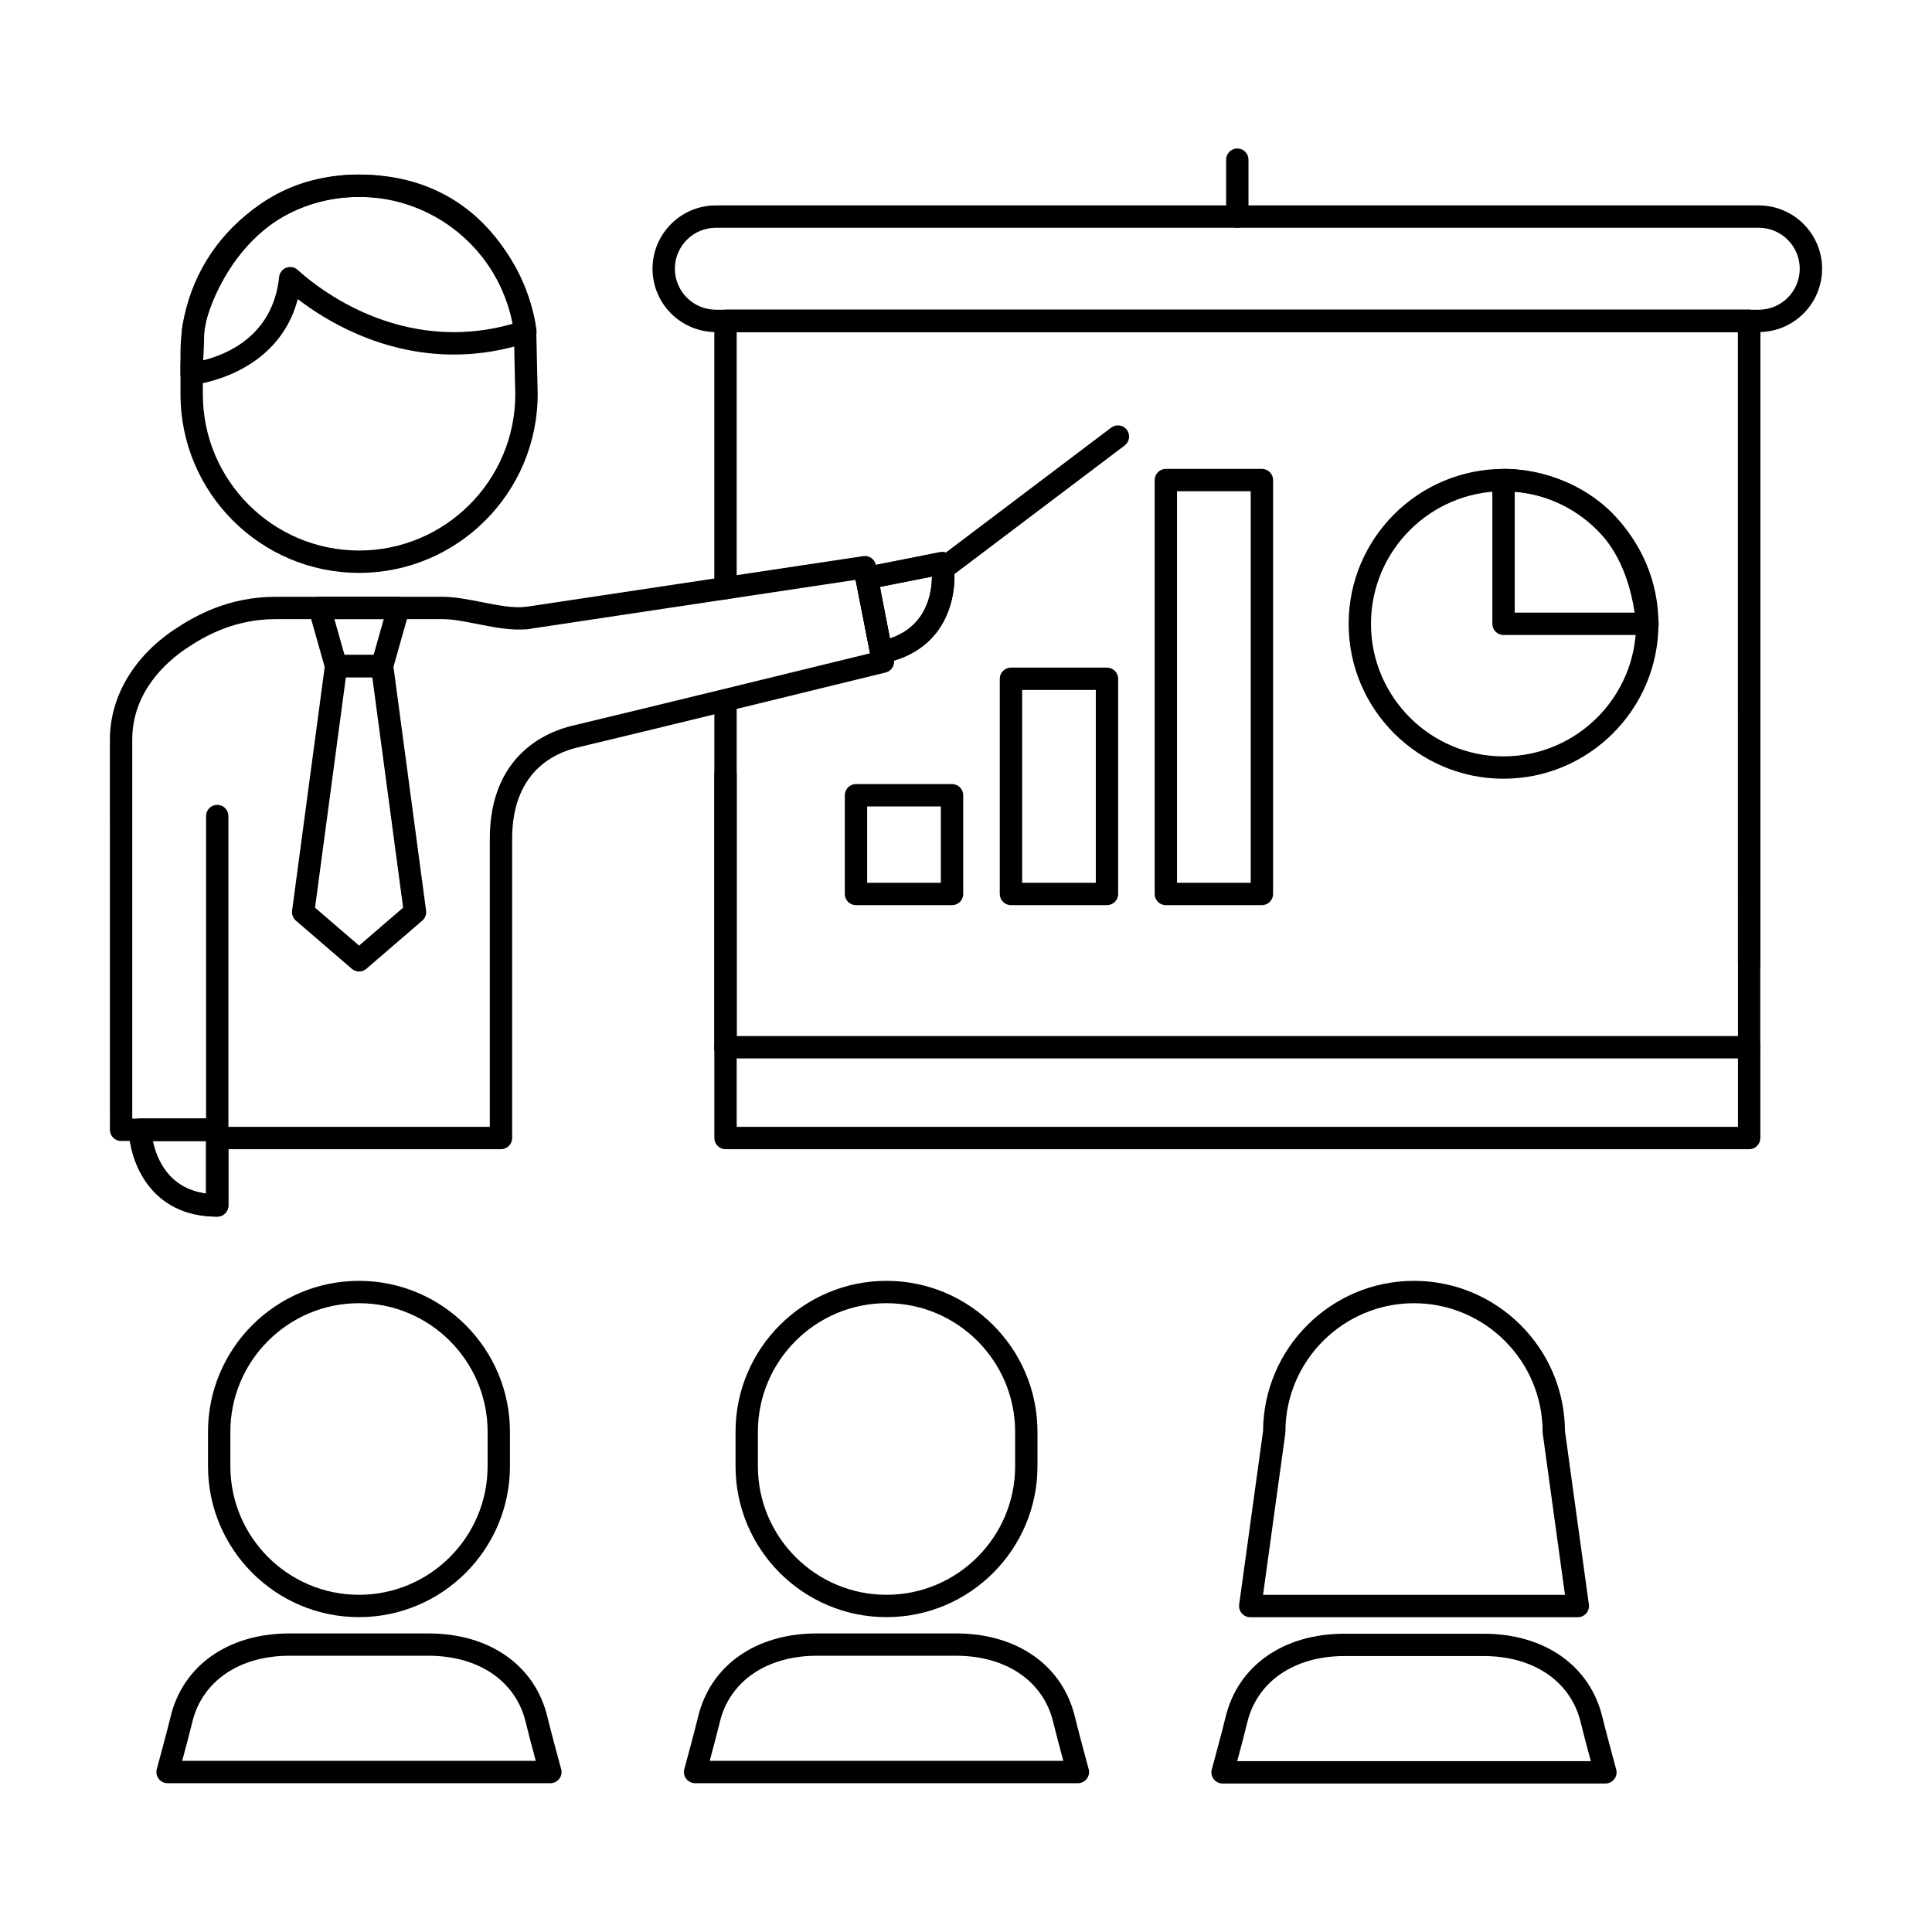 <?xml version="1.0" encoding="UTF-8"?>
<!-- Uploaded to: ICON Repo, www.svgrepo.com, Generator: ICON Repo Mixer Tools -->
<svg fill="#000000" width="800px" height="800px" version="1.1" viewBox="144 144 512 512" xmlns="http://www.w3.org/2000/svg">
 <g>
  <path d="m239.13 572.56c-22.059 0-40.004-17.945-40.004-40.004v-9.105c0-22.062 17.945-40.012 40.004-40.012 22.062 0 40.012 17.949 40.012 40.012v9.105c0 22.059-17.949 40.004-40.012 40.004zm0-83.199c-18.793 0-34.082 15.293-34.082 34.09v9.105c0 18.793 15.289 34.082 34.082 34.082 18.797 0 34.09-15.289 34.09-34.082v-9.105c0-18.797-15.293-34.09-34.09-34.09z"/>
  <path d="m289.86 616.57h-101.45c-0.922 0-1.793-0.43-2.356-1.164s-0.746-1.688-0.504-2.574c0-0.004 2.828-10.398 3.625-13.746 3.234-13.699 15.309-22.207 31.512-22.207h36.883c16.211 0 28.289 8.516 31.523 22.219 0.789 3.348 3.617 13.734 3.617 13.738 0.246 0.895 0.059 1.844-0.504 2.574-0.559 0.73-1.434 1.16-2.352 1.16zm-97.578-5.926h93.703c-0.906-3.371-2.168-8.117-2.656-10.191-2.57-10.895-12.441-17.66-25.754-17.66h-36.883c-13.305 0-23.172 6.766-25.746 17.656-0.496 2.078-1.754 6.824-2.664 10.195z"/>
  <path d="m429.65 616.57h-101.44c-0.922 0-1.793-0.43-2.356-1.164-0.566-0.734-0.746-1.688-0.504-2.574 0-0.004 2.836-10.395 3.621-13.742 3.238-13.707 15.312-22.215 31.516-22.215h36.891c16.207 0 28.277 8.516 31.516 22.219 0.797 3.344 3.617 13.738 3.617 13.742 0.246 0.895 0.055 1.844-0.504 2.574-0.562 0.73-1.434 1.16-2.359 1.16zm-97.57-5.926h93.707c-0.906-3.371-2.164-8.113-2.656-10.184-2.574-10.902-12.441-17.668-25.754-17.668h-36.891c-13.305 0-23.172 6.766-25.746 17.656-0.484 2.074-1.75 6.824-2.66 10.195z"/>
  <path d="m378.93 572.56c-22.059 0-40.004-17.945-40.004-40.004v-9.105c0-22.062 17.945-40.012 40.004-40.012 22.062 0 40.012 17.949 40.012 40.012v9.105c0 22.059-17.949 40.004-40.012 40.004zm0-83.199c-18.793 0-34.082 15.293-34.082 34.09v9.105c0 18.793 15.289 34.082 34.082 34.082 18.797 0 34.09-15.289 34.09-34.082v-9.105c0-18.797-15.293-34.09-34.09-34.09z"/>
  <path d="m569.45 616.65h-101.45c-0.922 0-1.793-0.43-2.356-1.164-0.566-0.734-0.746-1.688-0.504-2.574 0-0.004 2.836-10.391 3.613-13.73 3.254-13.719 15.332-22.227 31.52-22.227h36.891c16.207 0 28.277 8.516 31.516 22.227 0.797 3.336 3.625 13.73 3.625 13.73 0.246 0.895 0.059 1.844-0.504 2.574-0.555 0.73-1.43 1.164-2.352 1.164zm-97.578-5.926h93.711c-0.906-3.371-2.168-8.109-2.66-10.176-2.574-10.906-12.441-17.676-25.754-17.676h-36.891c-13.297 0-23.164 6.769-25.754 17.664-0.484 2.07-1.742 6.812-2.652 10.188z"/>
  <path d="m562.13 572.58h-86.805c-0.855 0-1.672-0.371-2.231-1.016-0.566-0.648-0.816-1.504-0.703-2.356l6.336-45.965c0.109-21.969 18.016-39.805 39.996-39.805 21.992 0 39.902 17.84 40.012 39.805l6.332 45.965c0.113 0.848-0.137 1.707-0.703 2.356-0.562 0.645-1.379 1.016-2.234 1.016zm-83.41-5.922h80.012l-5.894-42.793c-0.02-0.133-0.027-0.27-0.027-0.406 0-18.797-15.293-34.09-34.09-34.09-18.789 0-34.074 15.293-34.074 34.09 0 0.133-0.008 0.27-0.027 0.406z"/>
  <path d="m542.45 350.37c-22.633 0-41.047-18.414-41.047-41.047 0-22.637 18.414-41.055 41.047-41.055 22.637 0 41.055 18.418 41.055 41.055-0.004 22.633-18.422 41.047-41.055 41.047zm0-76.18c-19.363 0-35.125 15.758-35.125 35.133 0 19.363 15.754 35.125 35.125 35.125 19.367 0 35.133-15.754 35.133-35.125-0.008-19.371-15.766-35.133-35.133-35.133z"/>
  <path d="m580.62 312.28c-0.02 0.004-0.047 0.004-0.078 0h-38.094c-1.637 0-2.961-1.328-2.961-2.961v-38.094c0-1.582 1.262-2.891 2.848-2.957l0.52-0.008c3.731 0 36.426 1.129 40.566 40.09 0.105 0.301 0.16 0.629 0.16 0.969 0 1.633-1.324 2.961-2.961 2.961zm-35.207-5.926h31.781c-4.031-26.957-23.715-31.387-31.781-32.059z"/>
  <path d="m478.42 383.88h-25.457c-1.637 0-2.961-1.328-2.961-2.961v-109.7c0-1.637 1.328-2.961 2.961-2.961h25.457c1.637 0 2.961 1.328 2.961 2.961v109.69c0 1.637-1.328 2.965-2.961 2.965zm-22.5-5.926h19.531v-103.77h-19.531z"/>
  <path d="m437.36 383.87h-25.449c-1.637 0-2.961-1.328-2.961-2.961v-57.023c0-1.637 1.328-2.961 2.961-2.961h25.449c1.637 0 2.961 1.328 2.961 2.961v57.023c0 1.633-1.324 2.961-2.961 2.961zm-22.484-5.926h19.523v-51.098h-19.523z"/>
  <path d="m396.3 383.88h-25.457c-1.637 0-2.961-1.328-2.961-2.961v-26.168c0-1.637 1.328-2.961 2.961-2.961h25.457c1.637 0 2.961 1.328 2.961 2.961v26.168c0 1.633-1.328 2.961-2.961 2.961zm-22.5-5.926h19.531v-20.242h-19.531z"/>
  <path d="m276.77 448.55h-75.199c-1.637 0-2.961-1.328-2.961-2.961 0-1.637 1.328-2.961 2.961-2.961h72.234v-76.336c0-22.352 15.262-28.395 21.82-29.957 17.547-4.18 66.781-16.23 78.934-19.203l-3.727-19.477-86.867 13.062c-1.609 0.242-3.125-0.871-3.367-2.488-0.25-1.617 0.867-3.125 2.488-3.367l89.684-13.484c1.562-0.23 3.051 0.809 3.348 2.375l4.789 25.031c0.297 1.547-0.672 3.059-2.203 3.434-0.617 0.148-61.699 15.125-81.707 19.883-6.453 1.535-17.273 6.719-17.273 24.195v79.293c0.008 1.633-1.32 2.961-2.953 2.961z"/>
  <path d="m201.57 466.42c-18.012 0-23.184-15-23.406-22.93-0.02-0.797 0.281-1.57 0.836-2.144 0.562-0.578 1.328-0.902 2.125-0.902h20.441c1.637 0 2.961 1.328 2.961 2.961v20.047c0.008 1.641-1.32 2.969-2.957 2.969zm-17.074-20.051c0.938 4.527 4.023 12.605 14.113 13.938v-13.938z"/>
  <path d="m201.57 466.42c-18.012 0-23.184-15-23.406-22.93-0.02-0.797 0.281-1.57 0.836-2.144 0.562-0.578 1.328-0.902 2.125-0.902h20.441c1.637 0 2.961 1.328 2.961 2.961v20.047c0.008 1.641-1.32 2.969-2.957 2.969zm-17.074-20.051c0.938 4.527 4.023 12.605 14.113 13.938v-13.938z"/>
  <path d="m377.54 319.83c-1.387 0-2.621-0.977-2.898-2.387l-3.887-19.664c-0.152-0.77 0.008-1.566 0.441-2.223 0.434-0.656 1.113-1.105 1.887-1.258l20.055-3.965c0.773-0.156 1.594 0.012 2.254 0.465s1.105 1.156 1.234 1.941c1.32 7.824-0.852 23.543-18.516 27.027-0.188 0.047-0.379 0.062-0.57 0.062zm-0.406-20.293 2.707 13.668c9.633-3.254 11.098-11.773 11.141-16.402z"/>
  <path d="m377.54 319.83c-1.387 0-2.621-0.977-2.898-2.387l-3.887-19.664c-0.152-0.77 0.008-1.566 0.441-2.223 0.434-0.656 1.113-1.105 1.887-1.258l20.055-3.965c0.773-0.156 1.594 0.012 2.254 0.465s1.105 1.156 1.234 1.941c1.32 7.824-0.852 23.543-18.516 27.027-0.188 0.047-0.379 0.062-0.57 0.062zm-0.406-20.293 2.707 13.668c9.633-3.254 11.098-11.773 11.141-16.402z"/>
  <path d="m393.87 297.71c-0.902 0-1.785-0.406-2.371-1.176-0.984-1.309-0.727-3.164 0.578-4.152l46.398-35.055c1.312-0.984 3.164-0.73 4.152 0.578 0.984 1.309 0.727 3.164-0.578 4.152l-46.398 35.055c-0.539 0.398-1.16 0.598-1.781 0.598z"/>
  <path d="m239.16 295.82c-26.094 0-47.324-21.23-47.324-47.324v-7.598c0.012-0.25 0.363-5.527 0.363-9.008 0-4.945 9.918-41.629 46.965-41.629 37.547 0 46.816 35.105 46.957 41.562l0.371 16.609c-0.008 26.16-21.238 47.387-47.332 47.387zm0-99.637c-31.52 0-40.91 31.477-41.039 35.715 0 3.672-0.355 8.973-0.371 9.199l0.008 7.398c0 22.828 18.57 41.398 41.398 41.398s41.398-18.57 41.398-41.398l-0.371-16.539c-0.117-5.562-8.207-35.773-41.023-35.773z"/>
  <path d="m194.79 246.01c-0.738 0-1.449-0.273-2-0.773-0.613-0.566-0.965-1.355-0.965-2.188l0.004-5.453c0-26.098 21.23-47.328 47.324-47.328 23.504 0 43.527 17.391 46.855 40.566 0.121 0.332 0.195 0.691 0.195 1.066 0 1.457-1.055 2.676-2.441 2.914-6.383 2.086-12.926 3.144-19.461 3.144-19.23 0-33.984-8.996-41.387-14.691-5.363 20.461-27.617 22.715-27.859 22.738-0.086 0-0.172 0.004-0.266 0.004zm44.367-49.82c-22.828 0-41.398 18.574-41.398 41.402v1.918c6.055-1.461 18.57-6.363 20.211-22.094 0.113-1.109 0.848-2.062 1.891-2.461s2.223-0.168 3.051 0.582c4.227 3.867 19.703 16.484 41.391 16.484 5.195 0 10.41-0.742 15.535-2.211-3.68-19.332-20.746-33.621-40.68-33.621z"/>
  <path d="m201.57 446.37h-25.484c-1.637 0-2.961-1.328-2.961-2.961l-0.004-103.36c0-11.262 6.176-21.871 16.953-29.125 5.602-3.766 14.488-8.77 27.004-8.77h44.176c3.262 0 6.891 0.719 10.402 1.41 4.055 0.797 8.227 1.641 11.559 1.281 1.582-0.168 3.082 1.008 3.254 2.637 0.168 1.629-1.012 3.082-2.637 3.254-4.199 0.43-8.836-0.477-13.32-1.367-3.383-0.668-6.574-1.297-9.258-1.297l-44.176 0.004c-10.898 0-18.742 4.426-23.699 7.758-5.348 3.602-14.332 11.539-14.332 24.211v100.4h19.562v-80.188c0-1.637 1.328-2.961 2.961-2.961 1.637 0 2.961 1.328 2.961 2.961l0.004 83.152c0 1.637-1.328 2.961-2.965 2.961z"/>
  <path d="m245.25 323.49h-12.188c-1.328 0-2.492-0.879-2.852-2.156l-4.359-15.41c-0.25-0.898-0.074-1.852 0.484-2.59 0.566-0.742 1.434-1.176 2.367-1.176h20.906c0.93 0 1.801 0.434 2.367 1.176 0.562 0.742 0.738 1.699 0.484 2.59l-4.359 15.41c-0.363 1.281-1.523 2.156-2.852 2.156zm-9.949-5.926h7.707l2.688-9.488h-13.078z"/>
  <path d="m239.16 401.46c-0.691 0-1.379-0.242-1.93-0.719l-14.82-12.766c-0.758-0.656-1.137-1.648-1.004-2.637l8.727-65.207c0.199-1.469 1.449-2.566 2.934-2.566l12.188-0.004c1.484 0 2.738 1.098 2.934 2.566l8.727 65.207c0.133 0.992-0.246 1.984-1.004 2.637l-14.82 12.766c-0.555 0.488-1.242 0.723-1.93 0.723zm-11.672-16.922 11.672 10.051 11.672-10.051-8.168-61.051h-7.008z"/>
  <path d="m336.27 424.85c-1.637 0-2.961-1.328-2.961-2.961v-72.582c0-1.637 1.328-2.961 2.961-2.961 1.637 0 2.961 1.328 2.961 2.961v72.582c0 1.633-1.324 2.961-2.961 2.961z"/>
  <path d="m607.54 424.85c-1.637 0-2.961-1.328-2.961-2.961l-0.004-192.85c0-1.637 1.328-2.961 2.961-2.961 1.637 0 2.961 1.328 2.961 2.961v192.85c0.004 1.633-1.324 2.961-2.957 2.961z"/>
  <path d="m607.54 402.41c-1.637 0-2.961-1.328-2.961-2.961l-0.004-167.44h-265.35v67.855c0 1.637-1.328 2.961-2.961 2.961-1.637 0-2.961-1.328-2.961-2.961v-70.816c0-1.637 1.328-2.961 2.961-2.961h271.28c1.637 0 2.961 1.328 2.961 2.961v170.4c-0.004 1.633-1.332 2.961-2.965 2.961z"/>
  <path d="m336.27 424.5c-1.637 0-2.961-1.328-2.961-2.961v-90.949c0-1.637 1.328-2.961 2.961-2.961 1.637 0 2.961 1.328 2.961 2.961v90.949c0 1.633-1.324 2.961-2.961 2.961z"/>
  <path d="m607.54 232.01h-271.27c-1.637 0-2.961-1.328-2.961-2.961v-0.008c0-1.637 1.328-2.961 2.961-2.961l135.64 0.004 135.64-0.004v0.008c1.637 0 2.961 1.328 2.961 2.961 0.004 1.633-1.328 2.961-2.961 2.961z"/>
  <path d="m610.09 232h-276.38c-9.258 0-16.785-7.527-16.785-16.785 0-9.25 7.527-16.777 16.785-16.777h276.38c9.258 0 16.785 7.527 16.785 16.777 0 9.258-7.531 16.785-16.785 16.785zm-276.38-27.641c-5.992 0-10.863 4.871-10.863 10.855 0 5.992 4.871 10.863 10.863 10.863h276.38c5.992 0 10.863-4.871 10.863-10.863 0-5.984-4.871-10.855-10.863-10.855z"/>
  <path d="m607.54 448.55h-271.27c-1.637 0-2.961-1.328-2.961-2.961v-24.055c0-1.637 1.328-2.961 2.961-2.961h271.28c1.637 0 2.961 1.328 2.961 2.961v24.055c-0.004 1.633-1.332 2.961-2.965 2.961zm-268.31-5.926h265.35v-18.129h-265.35z"/>
  <path d="m471.9 204.36c-1.637 0-2.961-1.328-2.961-2.961v-15.086c0-1.637 1.328-2.961 2.961-2.961 1.637 0 2.961 1.328 2.961 2.961v15.086c0.004 1.633-1.324 2.961-2.961 2.961z"/>
 </g>
</svg>